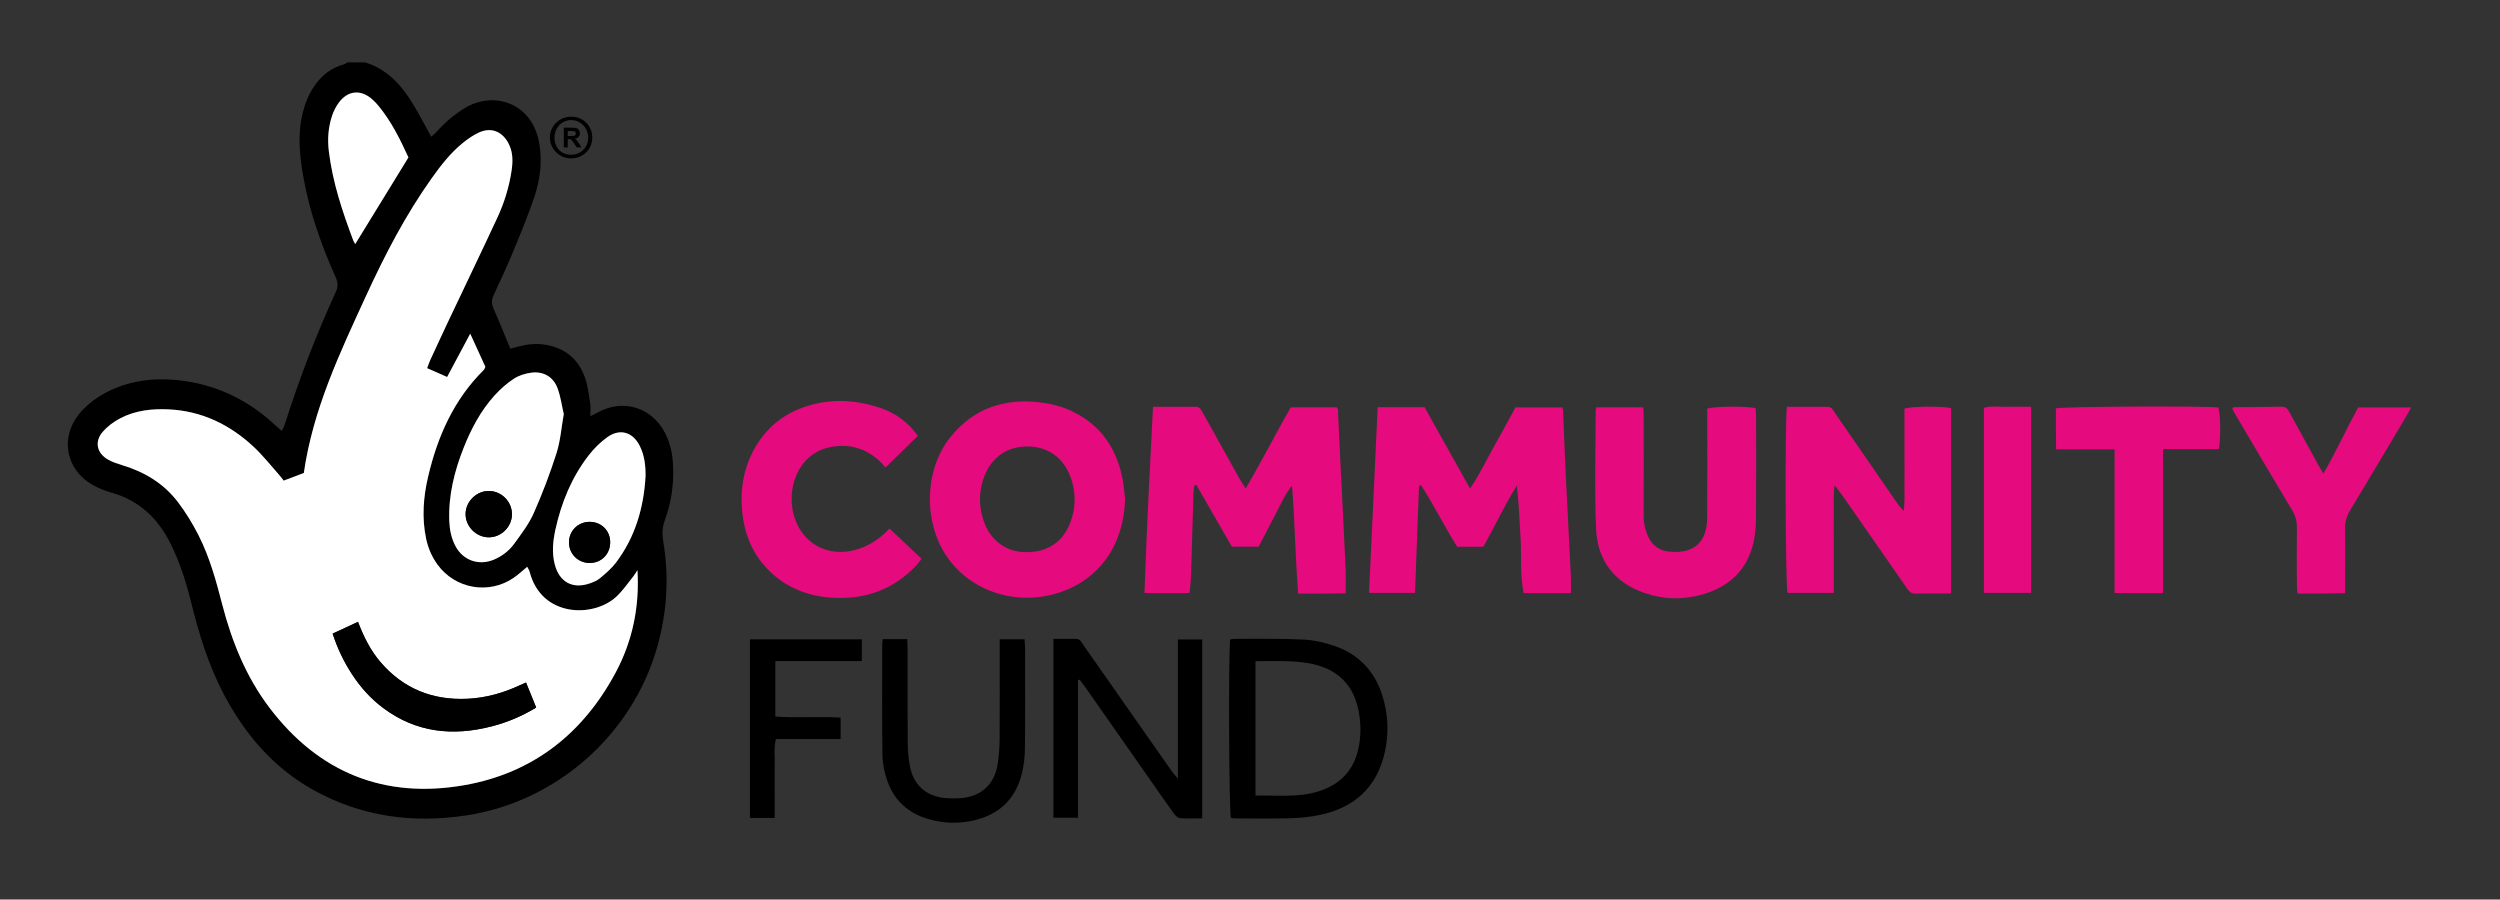<?xml version="1.0" encoding="UTF-8"?>
<svg xmlns="http://www.w3.org/2000/svg" version="1.1" viewBox="0 0 2000 719.634">
  <rect x="0" y="0" width="2000" height="719.634" fill="#333333" stroke="none"/>
  <defs>
    <style>
      .cls-1 {
        fill: #fff;
      }

      .cls-2 {
        fill: #e50b7e;
      }
    </style>
  </defs>
  <!-- Generator: Adobe Illustrator 28.7.0, SVG Export Plug-In . SVG Version: 1.2.0 Build 136)  -->
  <g>
    <g id="Layer_1">
      <g>
        <g>
          <path d="M292.201,49.926c17.492,5.471,28.877,18.059,38.016,33.022,5.146,8.425,9.652,17.239,14.745,26.414,1.262-1.089,2.663-2.039,3.742-3.271,6.752-7.701,14.394-14.272,23.171-19.646,22.599-13.839,54.394-4.799,59.7,29.198,2.268,14.53.429,28.712-4.231,42.355-5.123,14.999-11.213,29.684-17.277,44.342-4.675,11.302-9.847,22.405-15.038,33.484-1.778,3.795-1.979,7.079-.228,11.014,4.649,10.447,8.863,21.087,13.438,32.103,2.237-.581,4.176-1.06,6.102-1.588,7.129-1.955,14.36-2.761,21.696-1.596,15.869,2.52,26.735,11.47,31.984,26.48,2.287,6.539,3.054,13.642,4.157,20.545.485,3.035.082,6.21.082,10.242,2.344-1.196,4.056-1.995,5.698-2.919,20.157-11.341,43.339-4.431,53.993,16.135,3.642,7.03,5.615,14.535,6.255,22.413,1.328,16.344-.746,32.282-6.38,47.64-2.066,5.63-2.208,11.026-1.242,16.768,4.831,28.728,3.058,57.085-4.972,85.085-20.044,69.889-80.364,123.141-152.381,134.157-43.357,6.632-84.832.914-123.354-20.786-31.415-17.696-53.827-44.034-70.542-75.573-12.416-23.426-20.111-48.495-26.431-74.09-3.999-16.194-9.034-32.05-16.522-47.056-10.029-20.1-24.933-34.369-47.018-40.622-5.463-1.547-10.946-3.669-15.815-6.546-20.659-12.211-25.545-36.981-10.723-55.815,4.419-5.615,10.146-10.643,16.215-14.441,19.042-11.915,40.169-15.462,62.344-13.307,31.031,3.016,57.522,15.828,79.996,37.223,1.108,1.055,2.348,1.971,4.057,3.393.927-1.96,1.836-3.424,2.341-5.016,11.494-36.273,25.103-71.74,40.962-106.328,1.962-4.279,1.517-7.746-.301-11.799-11.221-25.013-20.353-50.748-25.358-77.767-3.286-17.736-5.325-35.582-.905-53.485,1.887-7.641,4.768-14.859,9.249-21.391,5.802-8.458,13.374-14.496,23.376-17.313,1.164-.328,2.203-1.095,3.3-1.659,4.7 0,9.4 0,14.101 0ZM509.947,456.116c-1.1,1.688-2.064,3.484-3.324,5.043-4.408,5.453-8.399,11.377-13.482,16.126-18.22,17.024-60.063,16.802-69.458-19.925-.343-1.34-1.237-2.54-1.927-3.909-3.83,3.145-7.068,6.206-10.691,8.713-19.911,13.781-47.003,9.001-61.183-10.635-4.498-6.229-7.423-13.142-8.998-20.609-3.514-16.65-2.238-33.228,1.599-49.596,7.555-32.231,20.594-61.696,44.572-85.434.507-.501.692-1.326,1.24-2.424-3.856-8.443-7.788-17.052-12.115-26.525-6.538,12.254-12.494,23.418-18.491,34.658-5.856-2.59-10.775-4.766-15.993-7.074,1.021-2.655,1.652-4.614,2.508-6.47,4.906-10.643,9.805-21.289,14.819-31.882,12.921-27.299,26.051-54.501,38.786-81.886,5.503-11.834,9.383-24.292,11.368-37.247,1.2-7.832,1.375-15.602-2.659-22.847-5.274-9.472-14.125-12.627-23.875-7.944-4.413,2.12-8.562,5.006-12.379,8.1-9.81,7.951-17.506,17.863-24.78,28.073-20.957,29.417-37.508,61.326-52.536,94.028-20.979,45.652-42.602,91.119-49.889,141.95-5.26,1.995-10.561,4.006-16.102,6.108-1.451-1.824-2.654-3.498-4.02-5.026-6.597-7.381-12.746-15.248-19.958-21.977-19.079-17.804-41.459-28.723-67.949-30-13.467-.65-26.713.813-38.79,7.107-5.191,2.705-10.244,6.455-14.052,10.858-6.827,7.894-4.745,17.169,4.431,22.309,3.59,2.011,7.643,3.308,11.612,4.512,17.724,5.377,32.963,14.688,44.173,29.46,6.258,8.246,11.742,17.24,16.433,26.475,8.884,17.492,14.048,36.38,18.941,55.304,7.697,29.767,19.086,57.939,37.77,82.611,39.444,52.086,92.208,73.245,156.161,61.955,54.707-9.657,94.873-41.372,120.957-90.332,13.5-25.34,19.045-52.694,17.279-81.65ZM451.016,331.287c-1.565-6.748-2.485-14.049-5-20.754-3.448-9.193-11.448-13.715-21.141-12.367-4.76.662-9.818,2.206-13.784,4.807-5.584,3.662-10.748,8.25-15.261,13.198-11.179,12.257-18.844,26.769-24.912,42.076-7.434,18.754-12.248,38.085-11.482,58.485.267,7.115,1.624,13.965,5.003,20.26,6.14,11.44,18.704,15.754,30.73,10.698,6.651-2.797,12.236-7.208,16.371-12.927,5.617-7.768,11.598-15.582,15.442-24.251,6.934-15.637,13.041-31.72,18.236-48.016,3.123-9.797,3.869-20.35,5.797-31.209ZM516.437,380.949c.096-8.454-.827-16.695-4.682-24.317-5.593-11.06-15.858-14.085-25.947-6.858-5.623,4.028-10.745,9.152-14.978,14.64-13.57,17.592-21.793,37.768-26.512,59.339-2.003,9.157-2.924,18.481-.489,27.838,3.653,14.038,14.213,19.886,27.989,15.115,2.917-1.01,5.973-2.279,8.284-4.231,4.543-3.839,9.227-7.779,12.764-12.491,15.318-20.41,22.176-43.831,23.571-69.034ZM326.746,125.94c-6.354-13.846-13.455-28.55-23.996-41.304-1.488-1.8-3.114-3.516-4.853-5.074-9.178-8.215-19.651-7.291-26.904,2.641-2.262,3.098-4.079,6.701-5.3,10.34-3.099,9.237-3.792,18.748-2.616,28.48,2.986,24.716,10.791,48.088,19.49,71.228.423,1.126,1.144,2.14,1.618,3.008,14.129-23.011,28.079-45.731,42.561-69.319Z"/>
          <path class="cls-2" d="M1102.162,325.733h37.469c11.931,21.341,23.837,42.637,36.383,65.078,7.62-10.952,12.626-21.977,18.565-32.43,6.043-10.635,11.761-21.454,17.78-32.483h37.341c.341,1.041.752,1.747.782,2.468.664,16.132,1.168,32.272,1.942,48.399,1.348,28.085,2.887,56.162,4.27,84.245.214,4.344.03,8.708.03,13.423h-37.815c-2.961-14.265-1.586-28.845-2.406-43.263-.806-14.166-1.395-28.345-2.997-42.749-9.957,15.904-17.685,32.775-26.799,48.948h-20.959c-10.178-16.029-18.488-33.289-28.928-49.226l-1.619.497c-1.056,28.432-2.112,56.864-3.183,85.678h-36.784c2.311-49.598,4.599-98.681,6.925-148.586Z"/>
          <path class="cls-2" d="M951.695,474.422h-36.11c1.742-49.695,4.22-98.917,6.826-148.976,11.802,0,22.945.057,34.086-.035,3.323-.027,4.392,2.356,5.647,4.603,6.981,12.5,13.926,25.019,20.883,37.532,3.035,5.46,6.035,10.94,9.123,16.37,1.133,1.993,2.473,3.868,4.389,6.834,12.954-21.761,23.769-43.591,36.129-64.909h36.746c.307.65.873,1.313.908,2.003.63,12.478,1.168,24.96,1.779,37.439,1.45,29.635,2.984,59.267,4.35,88.906.299,6.484.044,12.994.044,20.479-6.072.078-12.209.188-18.345.226-6.238.039-12.476.009-19.578.009-2.362-28.916-2.625-57.618-4.963-86.465-5.83,7.463-9.484,15.908-13.751,23.994-4.36,8.261-8.624,16.572-12.947,24.893h-21.427c-9.343-16.247-18.851-32.781-28.359-49.315-.559.139-1.118.279-1.676.418-.243,2.157-.639,4.309-.704,6.471-.659,21.863-1.225,43.729-1.917,65.59-.139,4.397-.702,8.78-1.133,13.932Z"/>
          <path class="cls-2" d="M1560.817,474.801c-10.119,0-19.476-.103-28.829.053-3.511.058-4.991-2.149-6.658-4.56-9.338-13.505-18.737-26.968-28.116-40.444-8.04-11.551-16.068-23.11-24.137-34.641-1.297-1.853-2.78-3.576-5.389-6.905-1.155,8.561-.569,15.393-.667,22.165-.102,7.036-.023,14.074-.023,21.111v42.69h-36.959c-1.666-5.207-2.232-136.554-.482-148.809,10.719,0,21.593.03,32.467-.017,3.651-.016,4.642,3.051,6.189,5.282,14.257,20.558,28.422,41.181,42.612,61.786,2.513,3.649,4.978,7.332,7.552,10.936,1.011,1.416,2.264,2.659,4.619,5.383,1.038-8.099.459-14.695.562-21.228.107-6.775.024-13.552.024-20.329v-20.329c0-6.751-0-13.502-0-20.083,6.222-1.821,28.481-2.057,37.236-.461v148.4Z"/>
          <path class="cls-2" d="M1277.186,325.856h37.451c.101,2.719.288,5.476.291,8.233.024,26.065.079,52.13-.026,78.194-.026,6.404,1.269,12.364,4.159,18.053,3.513,6.916,9.307,10.362,16.831,11.031,19.249,1.713,29.677-7.582,29.836-27.069.215-26.324.067-52.65.075-78.976.001-2.853 0-5.706 0-8.448,5.768-1.825,29.858-2.099,38.672-.416.134,2.362.399,4.887.401,7.413.029,26.586.143,53.173-.072,79.757-.054,6.72-.49,13.588-1.962,20.116-4.841,21.483-18.556,34.988-39.409,41.383-15.927,4.884-32.016,4.643-47.684-.709-24.578-8.396-37.893-26.443-38.91-51.382-1.284-31.486-.334-63.063-.317-94.601 0-.722.361-1.444.663-2.58Z"/>
          <path class="cls-2" d="M711.618,422.837c8.655,8.159,16.974,16.002,25.648,24.18-1.69,2.123-2.98,4.027-4.547,5.668-17.85,18.688-39.824,26.837-65.518,25.554-22.421-1.119-41.537-9.179-56.309-26.458-10.546-12.335-15.68-27.045-17.192-42.827-1.695-17.693,1.248-34.782,10.165-50.494,11.259-19.839,28.563-31.312,50.616-35.889,16.728-3.471,33.198-1.706,49.313,3.604,12.795,4.216,23.044,11.921,30.438,22.564-8.621,8.446-17.079,16.733-25.77,25.248-8.832-10.513-20.642-17.715-35.791-17.261-10.679.32-20.519,3.557-28.091,11.762-15.856,17.182-14.91,47.557,1.985,63.117,17.384,16.01,45.314,12.471,65.054-8.768Z"/>
          <path class="cls-2" d="M1928.884,325.915c-1.394,2.572-2.531,4.853-3.831,7.038-14.917,25.075-29.765,50.192-44.874,75.152-2.966,4.899-4.283,9.779-4.182,15.466.251,14.071.082,28.149.082,42.224v8.742c-6.591.097-12.728.224-18.865.269-6.228.045-12.456.01-19.163.01-.214-2.503-.524-4.49-.531-6.478-.056-15.378-.196-30.758.011-46.134.069-5.148-1.126-9.536-3.791-13.976-15.15-25.239-30.062-50.621-45.044-75.96-1.041-1.761-1.993-3.574-2.932-5.263.569-.611.883-1.247,1.204-1.25,12.779-.145,25.56-.135,38.336-.389,3.61-.072,5.001,2.105,6.41,4.693,7.469,13.725,14.951,27.443,22.462,41.145,1.215,2.217,2.596,4.343,4.573,7.63,10.232-17.707,18.221-35.428,27.813-52.92h42.321Z"/>
          <path class="cls-2" d="M1691.657,359.471h-46.756c-.067-5.901-.152-11.253-.182-16.604-.03-5.436-.007-10.872-.007-16.166,6.073-1.554,118.661-2.046,129.968-.697,1.677,5.403,2.02,23.081.48,33.193h-44.738v115.189h-38.765v-114.914Z"/>
          <path d="M862.388,544.243v109.944h-19.653v-143.096c6.309,0,12.236-.032,18.163.012,3.55.026,4.545,3.137,6.13,5.394,16.77,23.889,33.491,47.813,50.229,71.725,6.725,9.607,13.441,19.221,20.207,28.799,1.138,1.611,2.513,3.057,4.864,5.884v-111.312h19.428v143.084c-6.129,0-12.066.337-17.922-.199-1.839-.168-3.851-2.404-5.12-4.169-7.303-10.155-14.406-20.453-21.579-30.701-16.287-23.273-32.571-46.549-48.872-69.813-1.458-2.081-3.031-4.083-4.55-6.122-.442.19-.883.38-1.325.57Z"/>
          <path d="M984.142,511.604c1.368-.222,2.381-.534,3.392-.529,18.27.085,36.566-.331,54.799.559,8.716.425,17.651,2.388,25.889,5.325,18.796,6.702,31.443,19.944,37.547,39.105,4.854,15.238,5.559,30.734,1.964,46.267-6.448,27.86-24.523,43.957-52.116,49.658-7.622,1.575-15.498,2.383-23.285,2.6-14.868.415-29.754.16-44.633.15-1.013-.001-2.025-.271-2.954-.403-1.554-5.764-2.102-129.173-.603-142.732ZM1004.394,636.442c17.355-.332,34.306,1.776,50.761-3.459,16.327-5.195,27.248-15.922,31.275-32.851,2.435-10.235,2.5-20.573.534-30.958-3.903-20.617-16.046-33.254-36.49-37.861-4.299-.969-8.711-1.585-13.106-1.951-10.85-.903-21.697-.394-32.974-.424v107.505Z"/>
          <path d="M706.254,511.308h19.51c.112,2.798.313,5.529.315,8.261.025,25.016-.086,50.032.093,75.047.043,5.956.6,11.982,1.657,17.844,2.817,15.617,13.081,24.728,28.87,26.008,3.628.294,7.31.343,10.942.115,17.204-1.079,28.043-10.827,30.589-27.853.959-6.415,1.425-12.956,1.471-19.445.17-23.712.068-47.425.068-71.138 0-2.782 0-5.563 0-8.728h19.879c.15,2.55.398,4.821.4,7.093.026,26.84.178,53.681-.1,80.518-.069,6.701-.89,13.554-2.516,20.05-5.096,20.361-18.296,32.728-38.792,37.342-12.233,2.754-24.377,2.243-36.354-1.306-15.812-4.685-26.921-14.777-32.364-30.281-2.293-6.531-3.856-13.668-3.954-20.555-.421-29.7-.18-59.409-.159-89.115.001-1.003.223-2.006.444-3.858Z"/>
          <path class="cls-2" d="M1624.906,325.406v148.893h-37.766v-147.987c5.817-1.882,12.056-.653,18.168-.859,6.228-.21,12.47-.046,19.598-.046Z"/>
          <path d="M689.462,511.48v17.368h-69.201v44.404c17.212,1.222,34.57-.22,52.26.831v17.166h-51.793c-1.882,7.595-.721,14.596-.933,21.505-.208,6.764-.045,13.539-.045,20.309v21.29h-19.802v-142.873h89.515Z"/>
          <path d="M456.709,126.705c-9.365-.094-16.947-7.715-16.804-16.889.144-9.262,7.741-16.522,17.246-16.479,9.486.043,16.786,7.449,16.671,16.913-.114,9.408-7.543,16.551-17.113,16.454ZM470.576,109.794c-.19-7.787-6.498-13.958-14.036-13.733-7.594.227-13.196,6.557-12.926,14.61.263,7.872,5.709,13.219,13.379,13.135,7.812-.085,13.774-6.235,13.584-14.012Z"/>
          <path class="cls-1" d="M509.947,456.116c1.765,28.956-3.779,56.31-17.279,81.65-26.084,48.96-66.249,80.674-120.957,90.332-63.953,11.289-116.717-9.87-156.161-61.955-18.684-24.672-30.073-52.844-37.77-82.611-4.893-18.924-10.056-37.812-18.941-55.304-4.691-9.235-10.175-18.228-16.433-26.475-11.21-14.772-26.449-24.083-44.173-29.46-3.969-1.204-8.023-2.502-11.612-4.512-9.176-5.14-11.258-14.415-4.431-22.309,3.808-4.403,8.86-8.153,14.052-10.858,12.077-6.294,25.323-7.757,38.79-7.107,26.49,1.278,48.87,12.197,67.949,30,7.211,6.729,13.361,14.596,19.958,21.977,1.366,1.528,2.569,3.201,4.02,5.026,5.541-2.102,10.843-4.113,16.102-6.108,7.287-50.831,28.91-96.298,49.889-141.95,15.028-32.702,31.579-64.611,52.536-94.028,7.274-10.21,14.969-20.122,24.78-28.073,3.817-3.094,7.966-5.98,12.379-8.1,9.749-4.683,18.6-1.528,23.875,7.944,4.034,7.245,3.859,15.015,2.659,22.847-1.985,12.955-5.865,25.413-11.368,37.247-12.735,27.385-25.865,54.587-38.786,81.886-5.013,10.593-9.913,21.239-14.819,31.882-.856,1.856-1.487,3.815-2.508,6.47,5.218,2.308,10.138,4.484,15.993,7.074,5.997-11.24,11.953-22.403,18.491-34.658,4.327,9.473,8.258,18.082,12.115,26.525-.547,1.099-.733,1.923-1.24,2.424-23.979,23.737-37.017,53.203-44.572,85.434-3.837,16.367-5.113,32.946-1.599,49.596,1.576,7.467,4.5,14.38,8.998,20.609,14.18,19.636,41.272,24.415,61.183,10.635,3.622-2.507,6.861-5.568,10.691-8.713.69,1.369,1.584,2.569,1.927,3.909,9.395,36.727,51.238,36.949,69.458,19.925,5.083-4.749,9.074-10.673,13.482-16.126,1.26-1.559,2.224-3.355,3.324-5.043ZM266.101,506.898c3.951,12.015,8.918,22.293,15.16,31.964,6.845,10.603,15.119,19.933,25.244,27.507,26.435,19.774,55.824,22.752,86.946,14.699,12.347-3.195,24.066-8.069,35.497-15.048-2.759-6.801-5.352-13.19-8.122-20.018-2.057.91-3.435,1.491-4.79,2.124-13.353,6.243-27.286,10.202-42.091,10.895-27.79,1.301-51.1-7.951-69.392-29.158-8.093-9.383-13.525-20.286-18.153-32.378-6.834,3.169-13.351,6.191-20.299,9.414Z"/>
          <path class="cls-1" d="M451.016,331.287c-1.929,10.859-2.674,21.412-5.797,31.209-5.195,16.296-11.303,32.379-18.236,48.016-3.844,8.67-9.825,16.484-15.442,24.251-4.135,5.718-9.72,10.13-16.371,12.927-12.025,5.057-24.59.743-30.73-10.698-3.379-6.295-4.736-13.146-5.003-20.26-.765-20.4,4.048-39.731,11.482-58.485,6.068-15.307,13.734-29.819,24.912-42.076,4.513-4.948,9.677-9.536,15.261-13.198,3.965-2.601,9.024-4.145,13.784-4.807,9.693-1.348,17.692,3.174,21.141,12.367,2.515,6.705,3.435,14.006,5,20.754ZM409.561,411.533c.097-10.011-8.054-18.466-18.09-18.764-10.157-.301-19.135,8.535-19.005,18.703.128,9.942,8.626,18.352,18.565,18.371,9.958.02,18.433-8.356,18.529-18.311Z"/>
          <path class="cls-1" d="M516.437,380.949c-1.395,25.202-8.253,48.624-23.571,69.034-3.537,4.713-8.221,8.652-12.764,12.491-2.311,1.953-5.367,3.221-8.284,4.231-13.776,4.77-24.336-1.078-27.989-15.115-2.435-9.357-1.514-18.681.489-27.838,4.719-21.57,12.942-41.747,26.512-59.339,4.233-5.487,9.355-10.612,14.978-14.64,10.089-7.227,20.354-4.201,25.947,6.858,3.854,7.622,4.778,15.863,4.682,24.317ZM488.154,433.595c-.133-9.262-7.226-16.166-16.556-16.113-9.172.052-16.382,7.241-16.405,16.356-.023,9.45,7.536,16.785,17.044,16.538,9.2-.239,16.051-7.461,15.917-16.781Z"/>
          <path class="cls-1" d="M326.746,125.94c-14.483,23.588-28.433,46.308-42.561,69.319-.474-.867-1.195-1.882-1.618-3.008-8.699-23.14-16.504-46.512-19.49-71.228-1.176-9.731-.483-19.242,2.616-28.48,1.221-3.639,3.038-7.242,5.3-10.34,7.253-9.933,17.726-10.857,26.904-2.641,1.74,1.557,3.366,3.274,4.853,5.074,10.54,12.754,17.642,27.458,23.996,41.304Z"/>
          <path class="cls-2" d="M898.152,383.835c-4.766-25.792-18.449-45.082-42.694-55.84-7.017-3.114-14.848-5.013-22.495-5.987-29.199-3.722-54.284,4.558-72.896,28.037-20.714,26.131-21.519,67.378-2.599,95.176,19.226,28.246,56.231,39.917,90.177,28.763,31.219-10.258,51.333-37.105,52.439-74.707-.629-5.15-.991-10.349-1.932-15.441ZM855.915,418.884c-6.003,14.904-17.964,22.787-34.036,22.812-17.596.615-30.067-10.531-34.935-24.891-3.707-10.936-4.034-21.871-.486-32.96,5.418-16.934,18.188-26.701,35.304-26.71,17.12-.008,30.086,9.684,35.423,26.588,3.743,11.853,3.366,23.65-1.271,35.162Z"/>
          <path d="M266.101,506.898c6.949-3.223,13.465-6.244,20.299-9.414,4.629,12.093,10.06,22.996,18.153,32.378,18.292,21.207,41.602,30.459,69.392,29.158,14.805-.693,28.738-4.652,42.091-10.895,1.354-.633,2.733-1.214,4.79-2.124,2.77,6.828,5.362,13.217,8.122,20.018-11.431,6.979-23.15,11.854-35.497,15.048-31.122,8.052-60.511,5.075-86.946-14.699-10.125-7.574-18.399-16.904-25.244-27.507-6.243-9.67-11.209-19.949-15.16-31.964Z"/>
          <path d="M409.561,411.533c-.096,9.955-8.571,18.331-18.529,18.311-9.94-.02-18.438-8.429-18.565-18.371-.13-10.169,8.848-19.005,19.005-18.703,10.036.298,18.187,8.752,18.09,18.764Z"/>
          <path d="M488.154,433.595c.134,9.32-6.717,16.542-15.917,16.781-9.508.247-17.067-7.088-17.044-16.538.023-9.115,7.233-16.304,16.405-16.356,9.33-.053,16.423,6.851,16.556,16.113Z"/>
        </g>
        <path d="M451.024,117.896v-15.748h6.692c1.683,0,2.906.142,3.668.424.763.283,1.373.786,1.832,1.509.458.724.688,1.551.688,2.481,0,1.182-.348,2.158-1.042,2.927-.695.77-1.733,1.255-3.115,1.456.688.401,1.255.842,1.703,1.321.447.48,1.051,1.332,1.81,2.557l1.923,3.072h-3.803l-2.299-3.427c-.816-1.225-1.375-1.996-1.676-2.315-.301-.318-.62-.537-.956-.655-.337-.118-.87-.177-1.601-.177h-.645v6.574h-3.18ZM454.204,108.808h2.353c1.525,0,2.478-.064,2.857-.193.379-.129.677-.351.892-.666.215-.315.322-.709.322-1.182,0-.53-.142-.958-.424-1.284-.283-.326-.682-.532-1.198-.618-.258-.036-1.031-.054-2.32-.054h-2.481v3.996Z"/>
      </g>
    </g>
  </g>
</svg>
